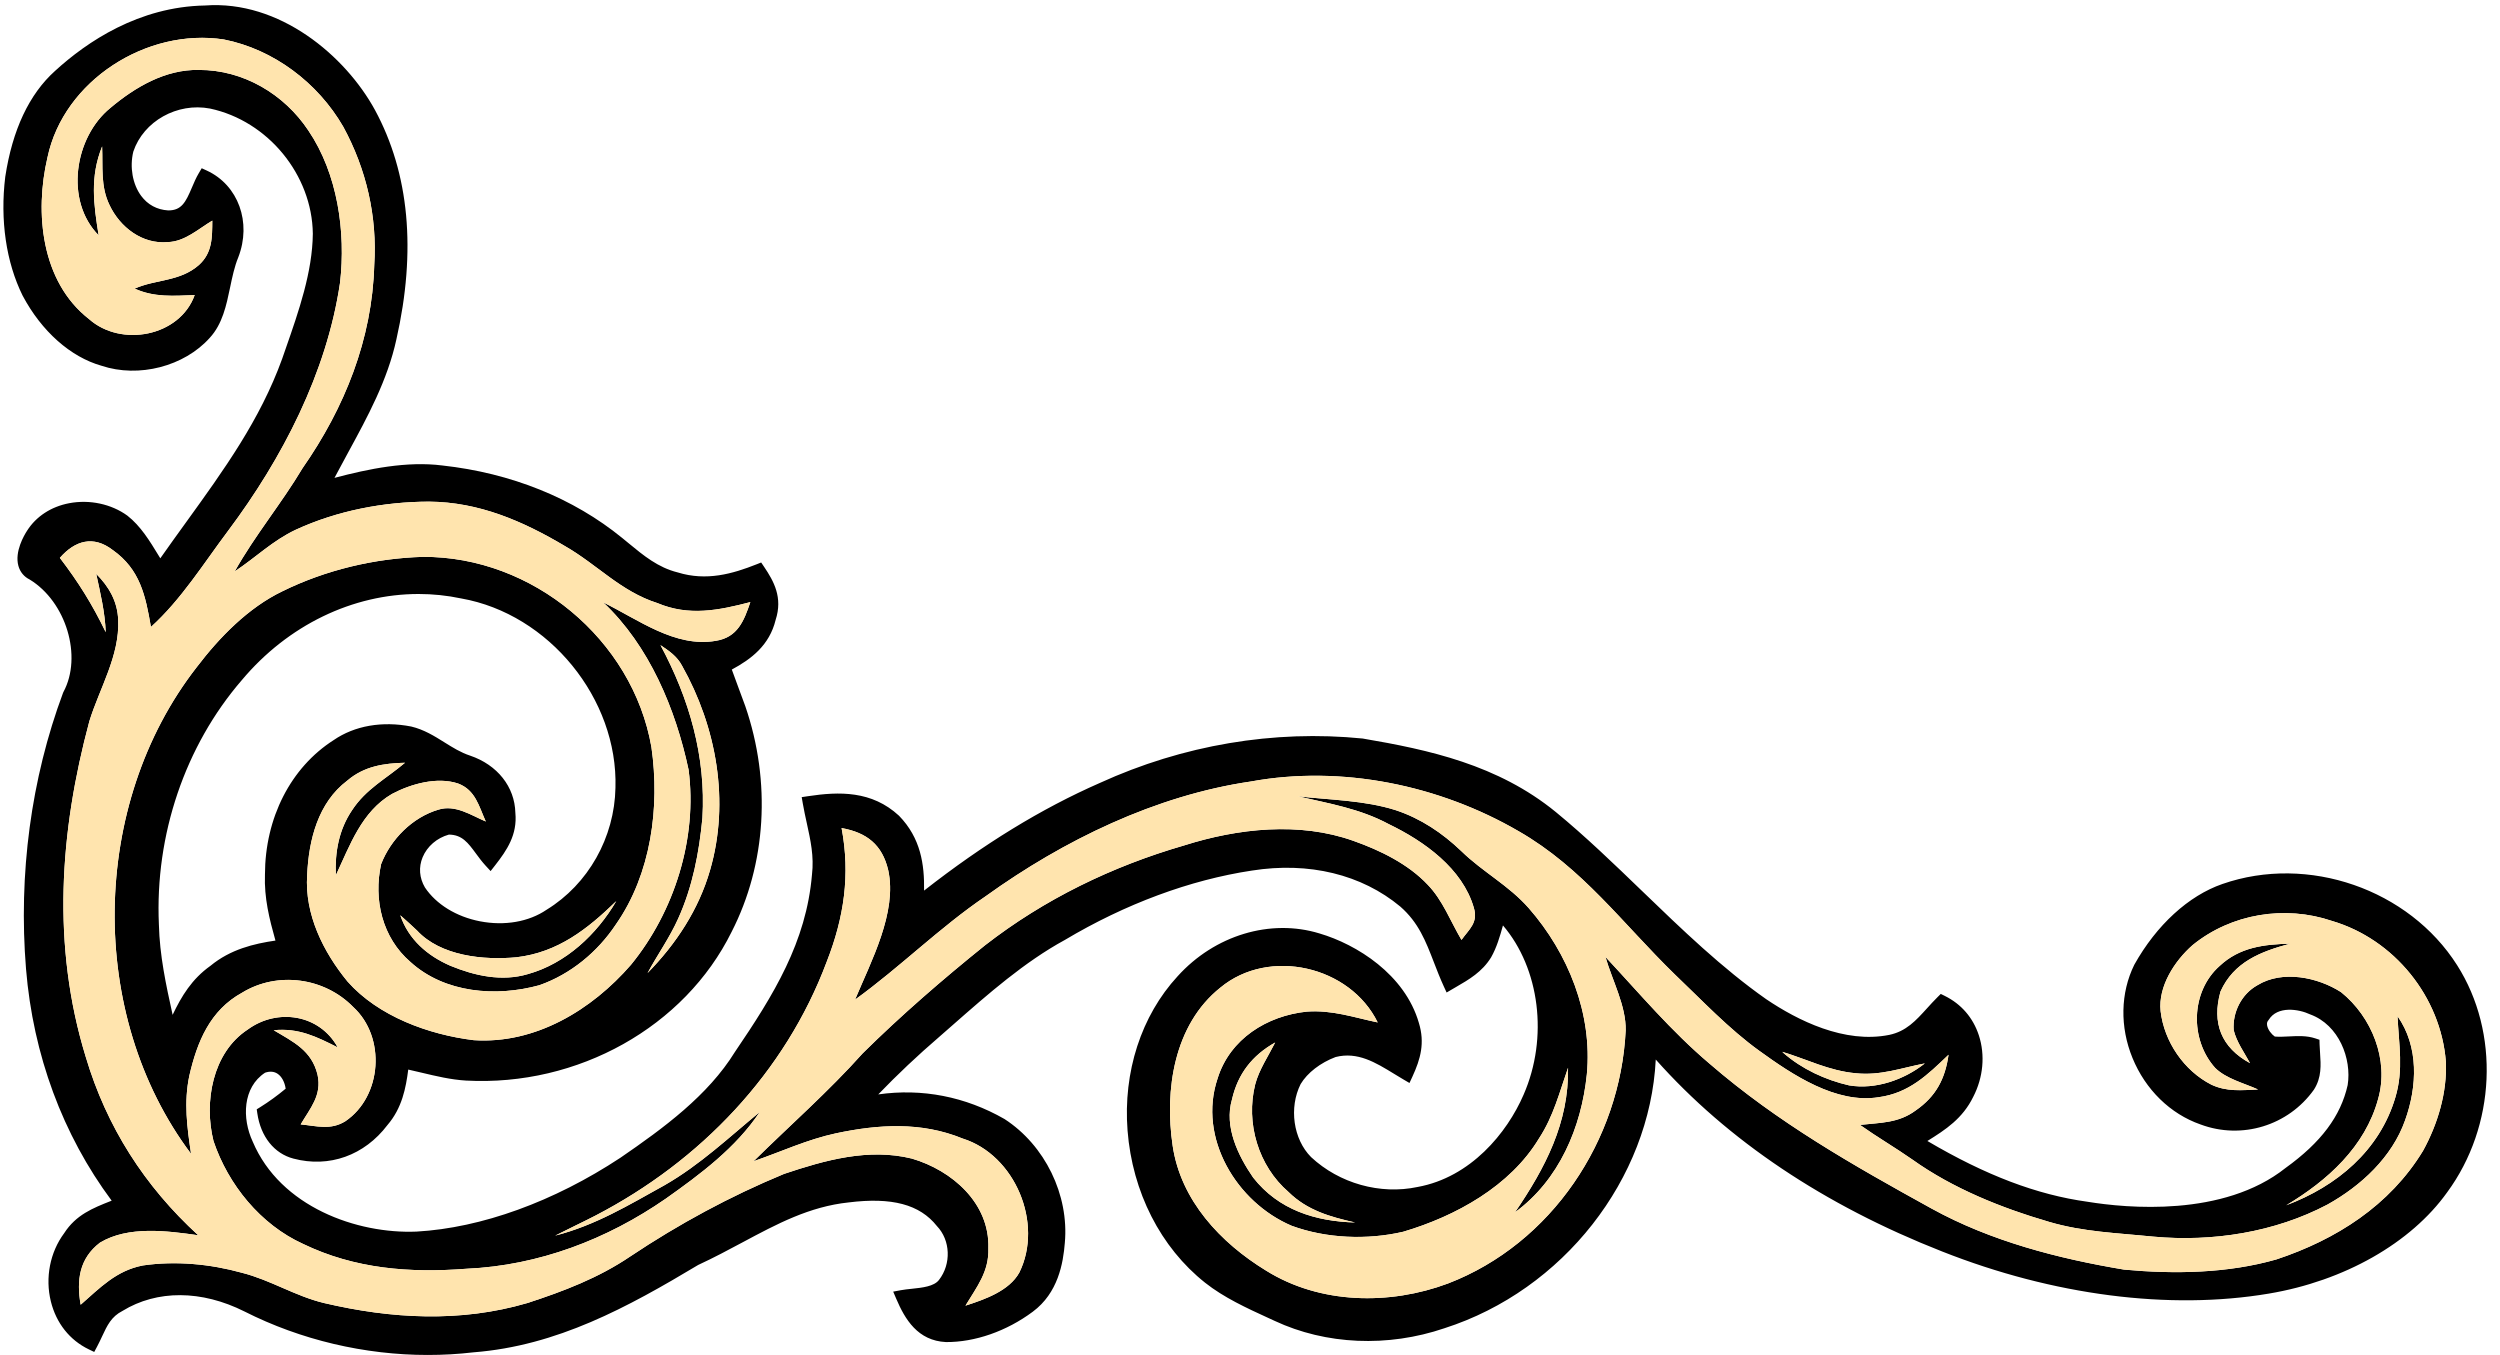 <?xml version="1.0" encoding="UTF-8"?><svg xmlns="http://www.w3.org/2000/svg" xmlns:xlink="http://www.w3.org/1999/xlink" height="635.6" preserveAspectRatio="xMidYMid meet" version="1.0" viewBox="-1.6 -2.4 1172.7 635.6" width="1172.7" zoomAndPan="magnify"><path d="M154.926,344.759c9.804-6.746,22.761-9.024,36.381-6.361c5.988,1.429,10.831,4.457,15.514,7.385 c3.98,2.489,7.74,4.839,12.073,6.256c12.822,4.351,20.953,14.624,21.254,26.82c0.977,10.273-3.933,17.527-9.493,24.644l-2.117,2.706 l-2.33-2.526c-1.704-1.845-3.131-3.781-4.511-5.654c-3.781-5.132-6.532-8.868-12.725-8.936c-5.611,1.56-10.203,5.512-12.326,10.633 c-1.932,4.659-1.547,9.692,1.085,14.165c5.251,7.872,14.684,13.709,25.795,15.87c11.532,2.244,22.93,0.271,31.272-5.418 c19.543-11.981,31.874-33.882,32.301-57.235c1.245-41.709-31.205-81.519-72.332-88.782c-6.629-1.406-13.336-2.093-20.023-2.093 c-30.784,0-61.256,14.547-82.955,40.455c-26.584,30.806-40.737,72.546-38.855,114.549c0.359,14.596,3.299,28.128,6.444,42.411 c4.167-8.742,9-16.789,17.737-22.996c9.425-7.784,20.465-10.382,30.493-11.85c-2.863-10.185-5.329-19.999-4.919-30.931 C122.72,381.264,134.771,357.63,154.926,344.759z" fill="none"/><g id="change1_1"><path d="M1040.902,412.258c-15.893,5.494-30.937,19.252-41.346,37.88c-6.51,13.219-6.818,29.166-0.845,43.745 c6.083,14.855,17.732,26.224,31.902,31.171c19.348,7.234,41.197,0.573,53.207-16.318c3.663-5.737,3.262-11.562,2.874-17.196 c-0.094-1.369-0.191-2.754-0.227-4.157l-0.051-2.05l-1.948-0.647c-4.05-1.346-8.292-1.126-12.386-0.918 c-2.327,0.123-4.539,0.234-6.619,0.063c-1.533-1.049-3.228-3.179-3.6-5.212c-0.231-1.263,0.17-1.913,0.492-2.29l0.262-0.359 c4.075-6.598,13.95-5.118,19.46-2.529c13.517,4.947,19.531,20.829,17.57,33.147c-3.262,14.573-12.482,26.899-29.129,38.881 c-29.193,23.216-74.631,18.827-92.879,15.859c-23.743-3.273-47.724-12.36-75.14-28.513c8.561-5.306,16.552-10.558,21.508-20.712 c4.706-9.084,5.663-19.6,2.629-28.858c-2.71-8.263-8.237-14.659-15.986-18.491l-1.87-0.924l-1.481,1.468 c-1.768,1.754-3.397,3.55-4.991,5.306c-5.254,5.788-9.79,10.787-17.705,12.443c-20.952,4.226-42.975-6.786-57.716-16.752 c-20.595-14.448-39.683-32.859-58.141-50.662c-13.136-12.674-26.72-25.776-40.581-37.153 c-27.183-22.183-59.553-29.172-90.578-34.455c-41.644-4.171-84.287,3.042-123.278,20.843 c-27.483,12.073-54.507,28.619-82.445,50.494c0.192-12.224-1.515-24.598-11.773-35.131c-12.754-11.785-28.053-11.363-42.681-9.15 l-2.95,0.445l0.509,2.937c0.549,3.179,1.228,6.267,1.882,9.255c1.768,8.052,3.437,15.659,2.436,24.108 c-2.675,31.695-17.928,56.399-36.16,83.236c-12.587,20.404-33.449,35.71-53.693,49.61c-31.231,20.607-65.206,32.91-95.619,34.644 c-27.92,1.178-63.904-11.576-76.86-42.174c-5.108-10.923-4.737-25.479,5.773-32.357c2.258-0.767,4.227-0.604,5.855,0.476 c1.967,1.303,3.37,3.921,3.816,7.02c-3.976,3.302-7.9,6.147-11.953,8.671l-1.621,1.006l0.274,1.89 c1.591,10.949,7.942,18.89,16.974,21.237c16.75,4.431,33.268-1.497,44.074-15.754c6.859-7.987,8.638-17.367,9.752-26.013 c2.131,0.47,4.256,0.978,6.376,1.483c6.721,1.602,13.669,3.262,20.682,3.673c52.533,2.871,102.622-25.2,124.627-69.76 c16.263-31.795,18.611-70.351,6.427-105.824c-0.968-2.689-1.966-5.361-2.964-8.029c-1.141-3.054-2.281-6.105-3.375-9.184 c9.156-4.924,17.648-11.385,20.557-23.29c3.423-10.513-0.823-18.109-5.465-24.989l-1.313-1.945l-2.183,0.864 c-11.224,4.442-23.451,7.987-36.969,3.792c-9.201-2.278-15.982-7.872-23.161-13.798l-2.877-2.361 c-22.906-18.693-52.107-30.455-84.402-34.008c-16.632-2.101-34.473,1.563-50.568,5.82c2.101-4.003,4.268-7.978,6.386-11.864 c9.113-16.729,18.535-34.025,22.665-53.129c9.414-41.641,6.038-77.818-10.035-107.535C160.437,23.777,129.522-2.424,94.575,0.179 c-31.031,0.559-55.388,17-70.338,30.675C12.099,41.766,4.24,58.449,0.867,80.527c-2.481,20.313,0.398,40.081,8.145,55.741 c8.913,16.766,22.45,28.773,37.01,32.901c17.452,5.831,38.819,0.297,50.782-13.11c5.949-6.453,7.776-15.206,9.542-23.672 c0.998-4.782,2.032-9.729,3.821-14.068c6.366-16.389,0.023-33.888-14.754-40.703l-2.392-1.103l-1.343,2.267 c-1.309,2.207-2.301,4.548-3.262,6.812c-2.9,6.835-4.854,10.712-11.026,10.712c-0.034,0-0.068,0-0.104,0 c-5.235-0.319-9.619-2.68-12.678-6.832c-4.046-5.489-5.429-13.527-3.678-20.743c4.783-14.297,20.641-23.147,36.007-20.204 c27.149,5.811,47.872,31.071,48.204,58.695c-0.182,17.955-6.557,36.226-12.72,53.893l-1.677,4.822 c-10.33,28.576-27.202,51.931-45.062,76.658c-3.976,5.503-8.062,11.163-12.088,16.903c-0.262-0.431-0.526-0.864-0.791-1.3 c-4.152-6.823-8.444-13.88-14.68-18.739c-7.533-5.46-17.738-7.636-27.287-5.811c-8.464,1.617-15.468,6.193-19.704,12.859 c-1.427,2.187-5.941,9.846-4.107,16.526c0.791,2.883,2.692,5.138,5.268,6.393c17.151,10.436,24.856,36.092,15.853,52.792 l-0.165,0.365c-14.997,40.252-21.003,85.049-17.372,129.556c3.325,40.278,17.195,77.764,40.172,108.673 c-0.151,0.06-0.302,0.12-0.452,0.18c-8.37,3.31-16.275,6.435-21.841,15.095c-6.636,8.936-8.966,20.897-6.23,31.992 c2.509,10.176,8.838,18.163,17.819,22.486l2.521,1.212l1.32-2.466c0.867-1.62,1.622-3.236,2.359-4.816 c2.424-5.192,4.338-9.295,9.586-11.97c16.207-9.943,37.066-9.846,57.215,0.262c26.465,13.387,56.386,20.404,86.033,20.404 c7.161,0,14.307-0.411,21.382-1.237c39.238-3.054,72.267-21.128,105.433-40.996c7.329-3.39,14.175-7.054,20.799-10.598 c16.127-8.631,31.36-16.786,49.787-18.728c20.239-2.518,33.322,0.935,41.358,11.066c6.398,6.669,6.836,17.781,0.984,25.314 c-2.331,3.048-7.867,3.624-12.75,4.134c-1.826,0.191-3.55,0.371-5.145,0.667l-3.576,0.67l1.426,3.345 c4.126,9.689,10.109,19.677,23.334,20.316c13.557,0.086,28.406-5.075,40.714-14.24c11.873-8.816,14.269-22.691,15.036-32.331 c2.026-22.46-9.3-45.761-28.318-58.067c-18.394-10.536-38.684-14.468-59.201-11.539c8.926-9.27,18.504-18.311,28.572-26.965 c2.147-1.873,4.307-3.772,6.482-5.683c16.518-14.513,33.597-29.52,52.453-39.793c28.382-16.92,58.729-28.177,87.777-32.559 c26.733-4.22,51.471,1.811,69.598,16.891c8.561,7.49,11.92,16.193,15.809,26.272c1.39,3.601,2.827,7.325,4.568,11.114l1.346,2.925 l4.479-2.612c5.995-3.467,12.194-7.054,16.389-13.872c2.63-4.633,4.153-9.866,5.563-14.984 c17.219,20.128,21.403,52.607,9.685,79.392c-7.75,17.969-24.859,38.775-49.724,43.297c-17.54,3.732-36.716-1.654-49.967-14.011 c-8.379-8.403-10.443-23.21-4.903-34.253c3.146-5.275,9.274-10.011,16.412-12.694c10.306-2.598,18.652,2.506,27.485,7.918 c1.453,0.89,2.91,1.782,4.381,2.643l2.776,1.628l1.352-2.92c3.899-8.426,5.912-15.947,3.075-25.214 c-6.567-22.822-29.236-36.902-46.621-42.014c-23.036-7.071-49.174,0.818-66.567,20.082c-17.061,18.505-25.618,44.891-23.478,72.398 c2.243,28.79,15.496,54.794,36.367,71.349c8.838,6.994,19.507,11.884,29.825,16.612l2.809,1.292 c24.035,11.237,53.069,12.495,79.619,3.461c55.759-17.861,96.379-70.083,99.146-126.057c33.801,38.008,78.939,68.278,134.28,90.022 c52.191,20.624,106.625,27.649,153.266,19.785c35.386-5.925,66.678-23.7,83.682-47.514c22.873-31.091,24.805-74.89,4.696-106.511 C1128.355,414.676,1081.019,398.287,1040.902,412.258z M868.86,501.034c11.679,1.226,21.256-2.453,32.438-4.613 c-9.693,7.679-23.183,12.409-35.534,10.307c-11.124-2.54-22.161-7.679-30.803-15.212l-0.497-0.526 C846.144,494.552,856.392,499.895,868.86,501.034z M331.478,405.762c-5.343,18.54-15.942,34.599-29.343,48.293 c4.788-8.818,10.306-16.467,14.394-25.577c6.774-15.007,9.811-30.891,11.358-47.183c1.722-28.818-6.161-55.913-19.679-81.082 c4,2.686,7.737,5.197,10.073,9.577C334.544,338.666,340.822,373.586,331.478,405.762z M634.082,571.049 c-18.716-0.526-35.972-5.927-47.855-21.081c-7.124-10.336-13.664-23.883-9.927-36.643c2.774-12.088,9.518-20.672,20.263-26.716 c-3.182,6.307-7.591,12.818-9.372,19.65c-4.525,18.103,1.431,38.22,15.621,50.483C611.6,565.385,622.403,568.421,634.082,571.049z M1134.995,537.414c-15.592,25.665-40.731,41.636-68.76,50.95c-22.92,6.569-47.884,6.978-71.476,4.788 c-31.037-5.197-62.541-13.343-90.25-28.614c-36.877-20.351-72.206-40.322-104.235-68.03c-18.103-15.329-32.701-32.818-48.789-50.044 c3.183,11.037,9.752,23.066,9.489,34.512c-2.511,51.475-34.716,99.972-83.359,118.688c-27.445,10.248-60.03,9.752-85.374-6.073 c-21.343-13.051-39.971-32.876-43.767-58.512c-3.883-26.073,0.555-56.789,22.365-74.191c22.862-18.978,60.877-10.161,73.811,16.321 c-11.387-2.394-21.343-5.927-33.227-5.08c-18.687,1.956-36.088,12.759-41.869,31.358c-9.402,27.884,8.934,58.132,34.745,69.111 c16.263,5.985,35.504,6.715,52.293,2.803c24.555-7.27,50.22-21.314,63.768-43.855c6.774-10.336,9.548-21.606,13.577-33.052 c0.467,25.811-10.774,47.066-24.876,67.767c20.672-15.095,31.154-39.825,33.694-64.702c2.715-28.38-8.701-56.76-27.212-77.928 c-9.431-10.745-21.518-16.906-31.65-26.774c-8.876-8.496-19.037-15.329-30.774-19.212c-14.57-4.642-30.745-4.788-45.869-6.511 c14.686,3.416,29.081,5.781,42.599,13.051c16.526,7.971,34.599,20.759,39.914,39.271c2.073,6.949-2.161,9.927-5.81,15.037 c-5.226-8.876-8.818-18.628-15.825-25.869c-9.168-9.752-22.365-16.176-34.833-20.584c-25.343-9.08-54.22-5.869-79.446,2.131 c-33.753,9.781-65.578,25.227-93.374,46.833c-19.679,15.825-39.417,32.906-57.373,50.658 c-16.059,17.986-34.103,33.752-51.213,50.658c12.935-4.467,25.051-10.161,38.541-13.08c20.058-4.263,40.117-5.518,59.505,2.423 c24.672,7.737,37.986,39.826,26.628,62.833c-4.789,8.701-16.38,12.672-25.285,15.562c5.343-8.847,11.124-15.971,10.745-26.949 c0.671-21.139-17.052-36.526-35.884-42.044c-20.263-5.022-40.73,0.73-59.943,7.182c-25.314,10.482-49.373,23.504-72.147,38.716 c-14.861,10.073-31.329,16.351-48.293,21.869c-31.504,9.227-63.767,7.416-95.447-0.029c-13.489-3.27-24.964-10.745-38.366-14.161 c-14.949-4.146-31.183-5.694-46.541-3.445c-12.496,2.423-20.059,10.453-29.168,18.424c-2.015-11.475-0.642-21.694,9.051-29.11 c13.285-8,31.504-5.547,46.103-3.474c-25.169-23.008-43.008-50.891-52.76-83.651c-16-52.088-12.292-105.462,1.694-157.491 c4.759-15.387,14.277-30.803,13.518-47.475c-0.321-8.73-4.292-15.591-10.307-21.635c1.956,9.08,4.117,18.015,4.467,27.358 c-6.219-12.905-12.818-23.504-21.519-34.862c7.124-8.146,15.708-10.657,24.789-3.679c12.876,9.081,15.416,21.49,17.927,36.088 c14.161-12.759,24.818-29.957,36.234-45.139c25.344-33.84,46.249-74.133,52.468-116.294c2.774-23.913-1.11-51.125-14.832-71.417 c-11.358-17.11-30.599-28.526-51.359-28.438c-15.679-0.321-29.898,8.029-41.519,17.81c-16.935,13.752-21.519,43.592-5.518,59.767 c-2.365-14.715-4.117-27.416,1.635-41.694c0.409,9.548-0.818,18.686,3.475,27.504c4.905,10.394,15.387,18.482,27.358,17.372 c7.942-0.234,14.249-6.131,20.847-10.073c-0.058,7.971,0.058,15.066-6.278,20.818c-8.964,7.854-19.913,6.569-30.161,11.066 c9.227,4.204,18.336,3.416,28.176,3.037c-7.008,19.475-34.541,24.643-49.577,11.241C17.663,129.728,14.597,97.348,20.67,71.45 c7.65-36.234,46.775-60.848,82.717-55.329c23.417,4.642,44.147,20.351,56.03,40.935c10.861,19.942,16,42.191,14.54,64.877 c-0.963,34.803-13.898,66.979-33.635,95.272c-9.898,16.613-22.395,31.592-31.825,48.439c9.869-6.511,17.782-14.453,28.672-19.562 c19.387-8.934,41.227-13.11,62.512-13.168c23.417,0.204,43.972,9.11,63.768,20.876c15.212,8.73,26.102,21.227,43.329,26.716 c14.832,6.248,28.701,3.416,43.592-0.467c-2.978,8.759-5.927,16.526-16.205,18.161c-19.125,3.328-36.468-10.073-52.789-18.015 c21.548,20.205,33.986,50.074,40.029,78.512c4.205,32.088-6.656,66.541-27.037,91.476c-18.365,21.168-44.847,37.256-73.724,35.358 c-21.168-2.599-44.789-11.183-59.242-27.533c-11.416-13.927-20.146-31.504-18.92-49.957c0.73-16.38,5.08-33.928,18.862-44.293 c7.825-6.686,17.051-8.117,27.037-8.35c-8.905,7.533-18.307,12.263-24.848,22.278c-6.161,9.11-8.087,19.679-7.591,30.511 c6.599-14.044,12.088-29.898,26.336-38.161c8.905-4.73,21.197-8.175,31.037-4.876c8.175,3.095,9.722,10.686,12.964,17.81 c-6.979-2.978-14.278-8.029-22.19-5.577c-12.204,3.591-22.365,13.84-26.92,25.577c-3.65,16.643,0.555,34.541,13.781,45.899 c16.117,14.657,40.264,16.467,60.468,10.891c14.686-5.168,27.271-15.562,35.855-28.468c16.584-23.708,20.731-55.096,16.701-83.213 c-8.817-50.599-55.971-89.549-107.213-89.257c-22.599,0.671-45.519,6.131-65.84,16.117c-16.059,7.708-29.606,21.635-40.264,35.65 c-50.045,64.235-51.65,163.01-2.628,228.266c-1.868-12.351-3.445-24.175-0.818-36.643c3.679-15.942,9.694-30.686,24.759-38.949 c16.584-10.132,38.599-7.124,52.118,6.715c15.416,14.102,13.577,41.869-3.679,53.578c-6.978,4.321-13.402,2.219-20.964,1.489 c4.497-7.65,10.015-13.664,7.913-23.27c-2.716-11.387-11.358-15.446-20.555-20.906c11.65-1.139,20.029,3.007,30.015,8.059 c-8.525-15.562-28.322-18.54-42.19-8.409c-16.672,10.891-20.614,34.22-16.088,52.293c6.89,20.526,22.102,39.242,42.015,48.293 c24.293,11.737,50.162,13.723,76.731,11.65c33.753-1.518,65.782-13.723,93.432-32.876c16.234-11.475,32.935-23.942,44.059-40.643 c-14.57,12-28.03,24.789-44.555,34.278c-16.993,9.431-32.526,18.862-51.417,23.708c6.278-3.212,12.672-6.161,18.92-9.402 c49.169-25.519,89.024-67.008,108.527-119.214c8.059-20.613,11.066-40.643,6.92-62.57c11.825,2.131,19.066,7.825,21.869,19.738 c4.35,19.708-8.088,42.862-15.563,60.76c21.198-15.299,39.651-33.84,61.344-48.556c36.439-26.19,79.651-47.242,124.353-53.782 c42.541-7.796,88.41,1.694,125.608,23.329c29.986,17.197,48.847,43.417,73.082,67.008c12.817,12.205,25.548,25.752,39.884,36.059 c15.387,11.124,36.001,24.935,55.913,21.694c14.219-1.927,22.92-10.482,32.76-19.913c-1.577,11.299-5.927,19.562-15.387,26.103 c-8.088,6.015-16.584,5.723-26.161,6.803c8.029,5.694,16.526,10.628,24.584,16.263c19.037,13.577,41.811,22.716,64.147,29.227 c16.146,4.759,32.059,5.197,48.906,6.92c27.65,2.569,56.964-2.015,81.636-15.037c15.738-8.759,30.336-22.219,36.439-39.563 c5.693-15.796,6.511-34.541-3.562-48.818c0.613,13.197,2.92,25.11-1.022,38.132c-7.416,24.964-27.475,41.636-51.183,50.57 c19.328-11.533,37.052-27.475,43.125-49.928c5.197-18.219-3.007-38.482-17.402-50.045c-10.92-7.037-27.533-10.453-39.212-3.27 c-7.446,4.117-11.766,12.672-11.153,21.081c1.314,5.489,4.993,10.569,7.679,15.504c-13.489-7.329-18.044-18.803-13.869-33.606 c6.248-13.898,18.891-18.745,32.672-22.453c-12.321,0.321-23.708,1.664-33.109,10.482c-13.607,12.088-14.015,34.599-2.015,47.855 c5.139,5.051,13.548,7.124,20.088,10.073c-7.738,0.321-14.687,1.139-21.927-2.277c-12.847-6.54-22.132-20.176-23.796-34.453 c-1.226-11.621,6.569-23.592,14.978-30.979c18.132-14.774,43.3-18.862,65.402-11.358c29.256,8.643,51.037,35.621,53.432,66.016 C1146.353,510.026,1141.915,524.83,1134.995,537.414z M127.606,438.801c-10.028,1.468-21.068,4.066-30.493,11.85 c-8.736,6.207-13.569,14.254-17.737,22.996c-3.145-14.282-6.085-27.815-6.444-42.411c-1.882-42.003,12.271-83.743,38.855-114.549 c21.699-25.907,52.171-40.455,82.955-40.455c6.688,0,13.394,0.687,20.023,2.093c41.128,7.262,73.577,47.073,72.332,88.782 c-0.428,23.352-12.758,45.253-32.301,57.235c-8.342,5.688-19.74,7.661-31.272,5.418c-11.11-2.161-20.544-7.998-25.795-15.87 c-2.632-4.474-3.017-9.506-1.085-14.165c2.123-5.121,6.715-9.073,12.326-10.633c6.193,0.068,8.945,3.804,12.725,8.936 c1.38,1.873,2.807,3.809,4.511,5.654l2.33,2.526l2.117-2.706c5.56-7.117,10.47-14.371,9.493-24.644 c-0.301-12.195-8.431-22.468-21.254-26.82c-4.333-1.417-8.092-3.767-12.073-6.256c-4.683-2.928-9.526-5.956-15.514-7.385 c-13.621-2.663-26.577-0.385-36.381,6.361c-20.155,12.871-32.206,36.506-32.238,63.111 C122.277,418.802,124.743,428.616,127.606,438.801z M287.478,420.302c-9.197,15.679-23.621,29.227-41.432,34.22 c-12.204,3.65-24.934,0.817-36.409-3.913c-10.745-4.672-19.621-12.321-23.475-23.679c2.686,2.307,5.226,4.73,7.825,7.124 c11.095,12.059,31.417,14.044,46.716,12.584C260.149,444.332,273.93,433.441,287.478,420.302z"/></g><g id="change2_1"><path d="M1092.279,429.587c-22.102-7.504-47.271-3.416-65.402,11.358c-8.409,7.387-16.205,19.358-14.978,30.979 c1.664,14.278,10.949,27.913,23.796,34.453c7.241,3.416,14.19,2.598,21.927,2.277c-6.54-2.949-14.949-5.022-20.088-10.073 c-12-13.256-11.591-35.767,2.015-47.855c9.401-8.818,20.788-10.161,33.109-10.482c-13.781,3.708-26.424,8.555-32.672,22.453 c-4.175,14.803,0.38,26.278,13.869,33.606c-2.686-4.935-6.365-10.015-7.679-15.504c-0.613-8.409,3.708-16.964,11.153-21.081 c11.679-7.183,28.293-3.766,39.212,3.27c14.395,11.562,22.599,31.825,17.402,50.045c-6.073,22.453-23.796,38.395-43.125,49.928 c23.708-8.935,43.767-25.606,51.183-50.57c3.942-13.022,1.635-24.935,1.022-38.132c10.073,14.278,9.256,33.022,3.562,48.818 c-6.103,17.343-20.701,30.803-36.439,39.563c-24.672,13.022-53.986,17.606-81.636,15.037c-16.847-1.723-32.76-2.161-48.906-6.92 c-22.336-6.511-45.11-15.65-64.147-29.227c-8.059-5.635-16.555-10.57-24.584-16.263c9.577-1.081,18.073-0.788,26.161-6.803 c9.46-6.54,13.81-14.803,15.387-26.103c-9.84,9.431-18.541,17.986-32.76,19.913c-19.913,3.241-40.526-10.569-55.913-21.694 c-14.336-10.307-27.066-23.854-39.884-36.059c-24.234-23.592-43.096-49.811-73.082-67.008 c-37.198-21.635-83.067-31.125-125.608-23.329c-44.702,6.54-87.914,27.592-124.353,53.782 c-21.694,14.716-40.146,33.256-61.344,48.556c7.475-17.898,19.913-41.052,15.563-60.76c-2.803-11.913-10.044-17.606-21.869-19.738 c4.146,21.927,1.139,41.957-6.92,62.57c-19.504,52.205-59.358,93.695-108.527,119.214c-6.248,3.241-12.642,6.19-18.92,9.402 c18.891-4.847,34.424-14.278,51.417-23.708c16.526-9.489,29.986-22.278,44.555-34.278c-11.124,16.701-27.825,29.168-44.059,40.643 c-27.65,19.154-59.68,31.358-93.432,32.876c-26.57,2.073-52.439,0.088-76.731-11.65c-19.913-9.051-35.125-27.767-42.015-48.293 c-4.526-18.073-0.584-41.402,16.088-52.293c13.868-10.131,33.665-7.153,42.19,8.409c-9.986-5.051-18.365-9.197-30.015-8.059 c9.197,5.46,17.84,9.518,20.555,20.906c2.102,9.606-3.416,15.621-7.913,23.27c7.562,0.73,13.986,2.832,20.964-1.489 c17.255-11.708,19.095-39.475,3.679-53.578c-13.519-13.84-35.534-16.847-52.118-6.715c-15.066,8.263-21.081,23.008-24.759,38.949 c-2.627,12.467-1.051,24.292,0.818,36.643c-49.022-65.256-47.417-164.032,2.628-228.266c10.657-14.015,24.205-27.942,40.264-35.65 c20.321-9.986,43.241-15.446,65.84-16.117c51.242-0.292,98.396,38.658,107.213,89.257c4.03,28.117-0.117,59.505-16.701,83.213 c-8.584,12.905-21.168,23.3-35.855,28.468c-20.204,5.577-44.351,3.766-60.468-10.891c-13.227-11.358-17.431-29.256-13.781-45.899 c4.555-11.737,14.716-21.986,26.92-25.577c7.912-2.452,15.212,2.599,22.19,5.577c-3.241-7.124-4.789-14.716-12.964-17.81 c-9.84-3.299-22.132,0.146-31.037,4.876c-14.248,8.263-19.738,24.117-26.336,38.161c-0.496-10.832,1.431-21.402,7.591-30.511 c6.541-10.015,15.942-14.745,24.848-22.278c-9.986,0.234-19.212,1.664-27.037,8.35c-13.781,10.365-18.132,27.913-18.862,44.293 c-1.226,18.453,7.504,36.03,18.92,49.957c14.453,16.351,38.074,24.935,59.242,27.533c28.877,1.898,55.359-14.19,73.724-35.358 c20.381-24.935,31.242-59.388,27.037-91.476c-6.044-28.438-18.482-58.307-40.029-78.512c16.321,7.942,33.665,21.343,52.789,18.015 c10.278-1.635,13.227-9.402,16.205-18.161c-14.891,3.883-28.76,6.715-43.592,0.467c-17.227-5.489-28.117-17.986-43.329-26.716 c-19.796-11.767-40.351-20.672-63.768-20.876c-21.285,0.058-43.124,4.234-62.512,13.168c-10.891,5.11-18.803,13.051-28.672,19.562 c9.431-16.847,21.927-31.825,31.825-48.439c19.738-28.292,32.672-60.468,33.635-95.272c1.46-22.686-3.679-44.935-14.54-64.877 c-11.884-20.584-32.614-36.293-56.03-40.935C67.445,10.602,28.32,35.216,20.67,71.45c-6.073,25.898-3.007,58.278,19.475,75.797 c15.036,13.402,42.57,8.234,49.577-11.241c-9.84,0.38-18.949,1.168-28.176-3.037c10.248-4.496,21.197-3.211,30.161-11.066 c6.336-5.752,6.219-12.847,6.278-20.818c-6.598,3.942-12.905,9.839-20.847,10.073c-11.971,1.11-22.453-6.978-27.358-17.372 c-4.292-8.818-3.066-17.957-3.475-27.504c-5.752,14.278-4,26.979-1.635,41.694c-16-16.175-11.416-46.015,5.518-59.767 c11.621-9.781,25.84-18.132,41.519-17.81c20.759-0.088,40.001,11.329,51.359,28.438c13.723,20.292,17.606,47.504,14.832,71.417 c-6.219,42.161-27.124,82.454-52.468,116.294c-11.416,15.183-22.073,32.38-36.234,45.139c-2.511-14.599-5.051-27.008-17.927-36.088 c-9.081-6.978-17.665-4.467-24.789,3.679c8.701,11.358,15.3,21.956,21.519,34.862c-0.351-9.343-2.511-18.278-4.467-27.358 c6.015,6.044,9.985,12.905,10.307,21.635c0.759,16.672-8.759,32.088-13.518,47.475c-13.986,52.03-17.694,105.403-1.694,157.491 c9.752,32.76,27.592,60.643,52.76,83.651c-14.599-2.073-32.818-4.526-46.103,3.474c-9.693,7.416-11.066,17.635-9.051,29.11 c9.11-7.971,16.672-16,29.168-18.424c15.358-2.248,31.592-0.701,46.541,3.445c13.402,3.416,24.876,10.891,38.366,14.161 c31.679,7.445,63.942,9.256,95.447,0.029c16.964-5.518,33.431-11.796,48.293-21.869c22.774-15.212,46.833-28.234,72.147-38.716 c19.212-6.453,39.679-12.205,59.943-7.182c18.832,5.518,36.555,20.905,35.884,42.044c0.38,10.978-5.402,18.103-10.745,26.949 c8.905-2.891,20.496-6.861,25.285-15.562c11.358-23.008-1.956-55.096-26.628-62.833c-19.387-7.942-39.446-6.686-59.505-2.423 c-13.49,2.92-25.606,8.613-38.541,13.08c17.11-16.905,35.154-32.672,51.213-50.658c17.957-17.752,37.694-34.833,57.373-50.658 c27.796-21.606,59.621-37.052,93.374-46.833c25.226-8,54.103-11.212,79.446-2.131c12.467,4.409,25.665,10.832,34.833,20.584 c7.008,7.241,10.599,16.993,15.825,25.869c3.65-5.11,7.883-8.088,5.81-15.037c-5.314-18.511-23.387-31.3-39.914-39.271 c-13.518-7.27-27.913-9.635-42.599-13.051c15.124,1.723,31.3,1.868,45.869,6.511c11.737,3.883,21.898,10.715,30.774,19.212 c10.131,9.869,22.219,16.03,31.65,26.774c18.512,21.168,29.927,49.548,27.212,77.928c-2.54,24.876-13.022,49.607-33.694,64.702 c14.102-20.701,25.343-41.957,24.876-67.767c-4.029,11.445-6.803,22.716-13.577,33.052c-13.548,22.54-39.213,36.584-63.768,43.855 c-16.789,3.913-36.03,3.183-52.293-2.803c-25.811-10.978-44.147-41.227-34.745-69.111c5.781-18.599,23.183-29.402,41.869-31.358 c11.884-0.847,21.84,2.686,33.227,5.08c-12.934-26.482-50.95-35.3-73.811-16.321c-21.81,17.402-26.249,48.118-22.365,74.191 c3.795,25.636,22.424,45.461,43.767,58.512c25.344,15.825,57.928,16.322,85.374,6.073c48.644-18.716,80.848-67.213,83.359-118.688 c0.263-11.446-6.306-23.475-9.489-34.512c16.088,17.226,30.687,34.716,48.789,50.044c32.03,27.709,67.359,47.68,104.235,68.03 c27.708,15.27,59.213,23.416,90.25,28.614c23.591,2.19,48.555,1.781,71.476-4.788c28.03-9.314,53.169-25.285,68.76-50.95 c6.92-12.584,11.358-27.387,10.715-41.811C1143.316,465.208,1121.535,438.23,1092.279,429.587z" fill="#FFE4AE"/></g><g id="change2_2"><path d="M308.208,300.213c13.518,25.168,21.402,52.264,19.679,81.082c-1.548,16.292-4.584,32.176-11.358,47.183 c-4.088,9.11-9.606,16.76-14.394,25.577c13.402-13.694,24-29.752,29.343-48.293c9.343-32.176,3.066-67.096-13.197-95.972 C315.945,305.41,312.208,302.899,308.208,300.213z" fill="#FFE4AE"/></g><g id="change2_3"><path d="M193.987,434.054c-2.599-2.394-5.139-4.818-7.825-7.124c3.854,11.358,12.73,19.008,23.475,23.679 c11.474,4.73,24.205,7.562,36.409,3.913c17.811-4.993,32.234-18.541,41.432-34.22c-13.548,13.139-27.329,24.03-46.775,26.336 C225.404,448.098,205.082,446.113,193.987,434.054z" fill="#FFE4AE"/></g><g id="change2_4"><path d="M587.19,506.26c1.781-6.832,6.19-13.343,9.372-19.65c-10.745,6.044-17.489,14.628-20.263,26.716 c-3.737,12.759,2.803,26.307,9.927,36.643c11.883,15.154,29.139,20.555,47.855,21.081c-11.679-2.628-22.482-5.664-31.271-14.307 C588.622,544.48,582.665,524.362,587.19,506.26z" fill="#FFE4AE"/></g><g id="change2_5"><path d="M865.765,506.727c12.351,2.102,25.84-2.628,35.534-10.307c-11.183,2.161-20.759,5.84-32.438,4.613 c-12.467-1.139-22.716-6.482-34.395-10.044l0.497,0.526C843.604,499.048,854.64,504.187,865.765,506.727z" fill="#FFE4AE"/></g></svg>